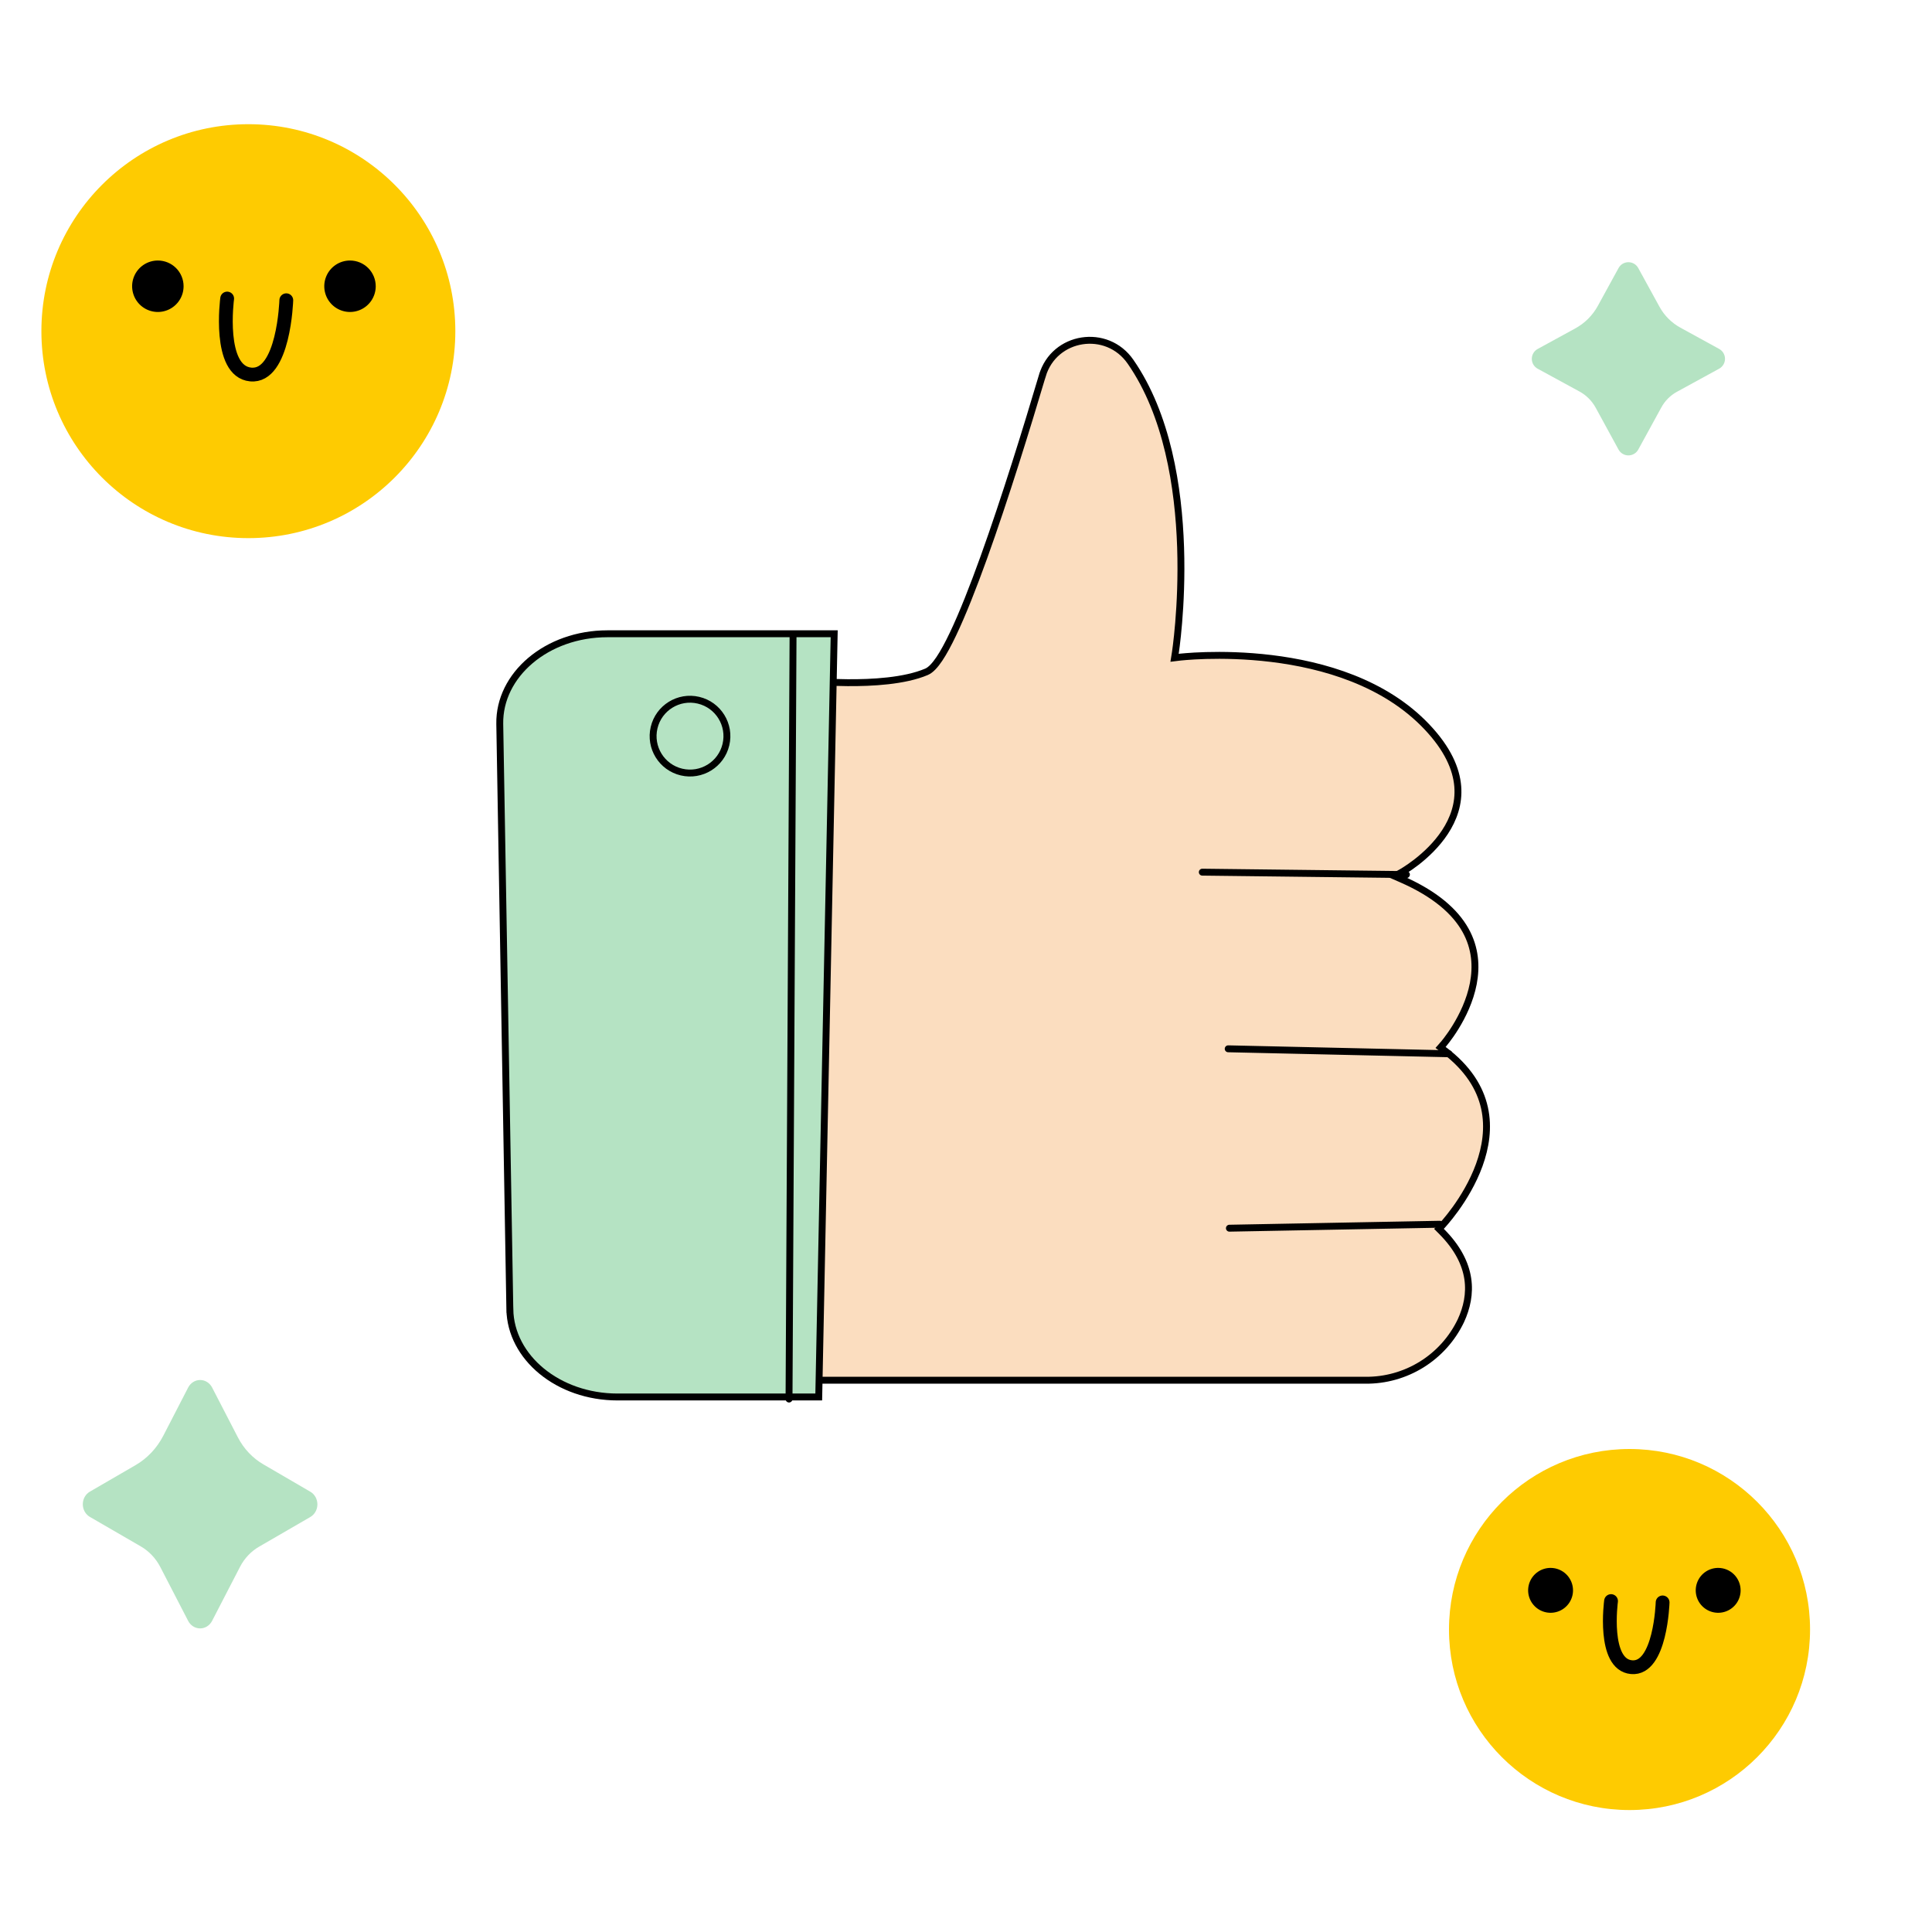 <?xml version="1.0" encoding="UTF-8"?>
<svg xmlns="http://www.w3.org/2000/svg" width="140" height="140" viewBox="0 0 140 140" fill="none">
  <g id="_02">
    <g id="icon">
      <path id="Vector" d="M42.258 48.714L58.917 49.353L58.917 49.353L58.941 49.356C58.961 49.358 58.991 49.36 59.03 49.364C59.108 49.37 59.222 49.38 59.367 49.39C59.657 49.411 60.071 49.436 60.566 49.452L60.57 49.452L61.406 49.469L61.409 49.469C63.178 49.485 65.557 49.356 67.136 48.683C67.301 48.614 67.458 48.489 67.606 48.335C67.757 48.179 67.91 47.982 68.066 47.751C68.377 47.288 68.71 46.673 69.057 45.944C69.752 44.485 70.517 42.544 71.289 40.4C72.833 36.11 74.413 30.983 75.533 27.218L75.534 27.218C76.389 24.329 80.21 23.735 81.924 26.215L81.924 26.215C84.589 30.056 85.408 35.323 85.551 39.66C85.622 41.824 85.525 43.745 85.41 45.126C85.353 45.816 85.291 46.371 85.244 46.752C85.22 46.943 85.2 47.09 85.186 47.19C85.179 47.24 85.173 47.277 85.17 47.302L85.165 47.331L85.164 47.337L85.164 47.339L85.164 47.34L85.112 47.667L85.441 47.627L85.442 47.627L85.443 47.627L85.449 47.626L85.473 47.623C85.483 47.622 85.494 47.621 85.508 47.619C85.526 47.617 85.547 47.615 85.572 47.612C85.659 47.603 85.789 47.591 85.956 47.578C86.29 47.551 86.777 47.519 87.38 47.502C88.587 47.468 90.261 47.491 92.127 47.717C95.868 48.172 100.34 49.441 103.399 52.672L103.399 52.672C104.916 54.273 105.533 55.723 105.634 56.986C105.735 58.25 105.321 59.362 104.711 60.292C104.101 61.223 103.299 61.962 102.645 62.47C102.319 62.723 102.032 62.917 101.826 63.048C101.724 63.113 101.642 63.162 101.587 63.195C101.574 63.203 101.562 63.209 101.552 63.215C101.54 63.222 101.531 63.227 101.523 63.231L101.508 63.24L101.504 63.242L101.503 63.243L101.503 63.243L101.503 63.243L101.055 63.487L101.523 63.691C104.034 64.786 105.453 66.085 106.189 67.394C106.924 68.702 106.997 70.05 106.761 71.279C106.523 72.512 105.976 73.617 105.483 74.418C105.238 74.818 105.007 75.139 104.838 75.36C104.754 75.47 104.685 75.555 104.638 75.613C104.614 75.641 104.596 75.663 104.584 75.677L104.571 75.692L104.567 75.696L104.567 75.697L104.567 75.697L104.387 75.9L104.604 76.063C106.39 77.399 107.257 78.857 107.573 80.283C107.89 81.715 107.657 83.142 107.194 84.419C106.731 85.696 106.043 86.811 105.468 87.608C105.181 88.006 104.923 88.323 104.738 88.54C104.645 88.649 104.571 88.733 104.52 88.789C104.494 88.817 104.475 88.838 104.461 88.852L104.447 88.867L104.444 88.871L104.443 88.871L104.443 88.871L104.443 88.871L104.272 89.048L104.446 89.222C105.636 90.412 106.196 91.573 106.36 92.658C106.523 93.743 106.292 94.776 105.857 95.714C105.232 97.016 104.249 98.113 103.023 98.875C101.796 99.637 100.377 100.034 98.933 100.017H98.93H47.427L42.258 48.714Z" fill="#FBDDBF" stroke="black" stroke-width="0.5"></path>
      <path id="Vector_2" d="M89.087 89L104.333 88.713M105 76.36L89 76" stroke="black" stroke-width="0.5" stroke-linecap="round" stroke-linejoin="round"></path>
      <path id="Vector_3" d="M101.916 63.375L87.123 63.2" stroke="black" stroke-width="0.5" stroke-linecap="round" stroke-linejoin="round"></path>
      <path id="Vector_4" d="M44.023 45.925H60.448L59.329 101.231H44.754C40.441 101.231 37.005 98.361 36.945 94.876L36.695 94.88L36.945 94.876L36.215 52.463L36.215 52.463C36.153 48.91 39.613 45.925 44.023 45.925Z" fill="#B5E3C3" stroke="black" stroke-width="0.5"></path>
      <path id="Vector_5" d="M52.603 53.958C52.943 52.52 52.053 51.08 50.615 50.741C49.178 50.401 47.737 51.292 47.398 52.729C47.059 54.166 47.949 55.607 49.386 55.946C50.824 56.285 52.264 55.395 52.603 53.958Z" stroke="black" stroke-width="0.5" stroke-linecap="round" stroke-linejoin="round"></path>
      <path id="Vector_6" d="M57.468 45.959L57.176 101.38" stroke="black" stroke-width="0.5" stroke-linecap="round" stroke-linejoin="round"></path>
      <g id="face">
        <path id="Vector_7" d="M17.998 38.995C26.281 38.995 32.995 32.281 32.995 23.998C32.995 15.715 26.281 9 17.998 9C9.715 9 3 15.715 3 23.998C3 32.281 9.715 38.995 17.998 38.995Z" fill="#FECB01"></path>
        <path id="Vector_8" d="M13.303 20.742C13.303 21.111 13.194 21.472 12.989 21.778C12.784 22.085 12.493 22.324 12.152 22.465C11.811 22.606 11.437 22.643 11.075 22.571C10.713 22.499 10.381 22.322 10.12 22.061C9.859 21.8 9.682 21.468 9.61 21.106C9.538 20.744 9.575 20.37 9.716 20.029C9.857 19.688 10.096 19.397 10.403 19.192C10.709 18.987 11.07 18.878 11.439 18.878C11.933 18.878 12.407 19.074 12.757 19.424C13.107 19.774 13.303 20.248 13.303 20.742Z" fill="black"></path>
        <path id="Vector_9" d="M27.227 20.742C27.227 21.111 27.117 21.472 26.913 21.778C26.708 22.085 26.416 22.324 26.076 22.465C25.735 22.606 25.36 22.643 24.998 22.571C24.637 22.499 24.305 22.322 24.044 22.061C23.783 21.8 23.606 21.468 23.534 21.106C23.462 20.744 23.499 20.37 23.64 20.029C23.781 19.688 24.02 19.397 24.326 19.192C24.633 18.987 24.994 18.878 25.362 18.878C25.857 18.878 26.331 19.074 26.681 19.424C27.03 19.774 27.227 20.248 27.227 20.742Z" fill="black"></path>
        <path id="Vector_10" d="M16.461 21.634C16.461 21.634 15.757 26.906 18.165 27.137C20.574 27.369 20.746 21.757 20.746 21.757" stroke="black" stroke-linecap="round" stroke-linejoin="round"></path>
      </g>
      <g id="face_2">
        <path id="Vector_11" d="M118.082 131.163C125.306 131.163 131.163 125.306 131.163 118.082C131.163 110.857 125.306 105 118.082 105C110.857 105 105 110.857 105 118.082C105 125.306 110.857 131.163 118.082 131.163Z" fill="#FECB01"></path>
        <path id="Vector_12" d="M113.987 115.242C113.987 115.564 113.891 115.878 113.713 116.146C113.534 116.413 113.28 116.622 112.983 116.745C112.686 116.868 112.359 116.9 112.043 116.837C111.728 116.774 111.438 116.62 111.211 116.392C110.983 116.165 110.828 115.875 110.765 115.559C110.703 115.244 110.735 114.917 110.858 114.62C110.981 114.323 111.19 114.069 111.457 113.89C111.724 113.711 112.039 113.616 112.36 113.616C112.792 113.616 113.205 113.787 113.51 114.092C113.815 114.397 113.987 114.811 113.987 115.242Z" fill="black"></path>
        <path id="Vector_13" d="M126.132 115.242C126.132 115.564 126.036 115.878 125.858 116.146C125.679 116.413 125.425 116.622 125.128 116.745C124.831 116.868 124.504 116.9 124.188 116.837C123.873 116.774 123.583 116.62 123.355 116.392C123.128 116.165 122.973 115.875 122.91 115.559C122.848 115.244 122.88 114.917 123.003 114.62C123.126 114.323 123.334 114.069 123.602 113.89C123.869 113.711 124.184 113.616 124.505 113.616C124.937 113.616 125.35 113.787 125.655 114.092C125.96 114.397 126.132 114.811 126.132 115.242Z" fill="black"></path>
        <path id="Vector_14" d="M116.742 116.02C116.742 116.02 116.117 120.619 118.225 120.81C120.332 121.002 120.479 116.117 120.479 116.117" stroke="black" stroke-linecap="round" stroke-linejoin="round"></path>
      </g>
      <path id="Vector_15" d="M19.073 106.106L22.483 108.093C22.639 108.183 22.77 108.315 22.861 108.477C22.952 108.639 23 108.823 23 109.012C23 109.2 22.952 109.384 22.861 109.546C22.77 109.708 22.639 109.84 22.483 109.93L18.776 112.077C18.193 112.414 17.712 112.922 17.393 113.539L15.367 117.459C15.282 117.623 15.156 117.76 15.004 117.855C14.852 117.95 14.678 118 14.502 118C14.325 118 14.151 117.95 13.999 117.855C13.847 117.76 13.721 117.623 13.636 117.459L11.62 113.559C11.293 112.925 10.8 112.404 10.201 112.057L6.517 109.923C6.361 109.834 6.23 109.701 6.139 109.539C6.048 109.378 6 109.193 6 109.005C6 108.817 6.048 108.632 6.139 108.47C6.23 108.309 6.361 108.176 6.517 108.087L9.822 106.17C10.669 105.679 11.365 104.942 11.829 104.046L13.636 100.544C13.721 100.379 13.847 100.242 13.999 100.146C14.152 100.05 14.326 100 14.503 100C14.681 100 14.855 100.05 15.007 100.146C15.16 100.242 15.285 100.379 15.37 100.544L17.238 104.156C17.662 104.978 18.299 105.655 19.073 106.106Z" fill="#B5E3C3"></path>
      <path id="Vector_16" d="M121.767 23.743L124.578 25.285C124.706 25.355 124.812 25.459 124.887 25.585C124.961 25.711 125 25.854 125 26C125 26.146 124.961 26.29 124.887 26.416C124.812 26.541 124.706 26.645 124.578 26.716L121.523 28.387C121.043 28.649 120.648 29.044 120.386 29.525L118.715 32.578C118.645 32.706 118.541 32.812 118.415 32.887C118.29 32.961 118.146 33 118 33C117.854 33 117.711 32.961 117.585 32.887C117.459 32.812 117.356 32.706 117.285 32.578L115.627 29.54C115.356 29.048 114.951 28.642 114.458 28.372L111.425 26.719C111.297 26.649 111.189 26.545 111.114 26.419C111.04 26.294 111 26.15 111 26.003C111 25.857 111.04 25.713 111.114 25.587C111.189 25.461 111.297 25.358 111.425 25.288L114.144 23.801C114.843 23.421 115.417 22.845 115.796 22.145L117.285 19.426C117.355 19.297 117.458 19.189 117.584 19.114C117.71 19.04 117.854 19 118 19C118.147 19 118.29 19.04 118.416 19.114C118.542 19.189 118.645 19.297 118.715 19.426L120.256 22.235C120.606 22.871 121.13 23.394 121.767 23.743Z" fill="#B5E3C3"></path>
    </g>
  </g>
</svg>
